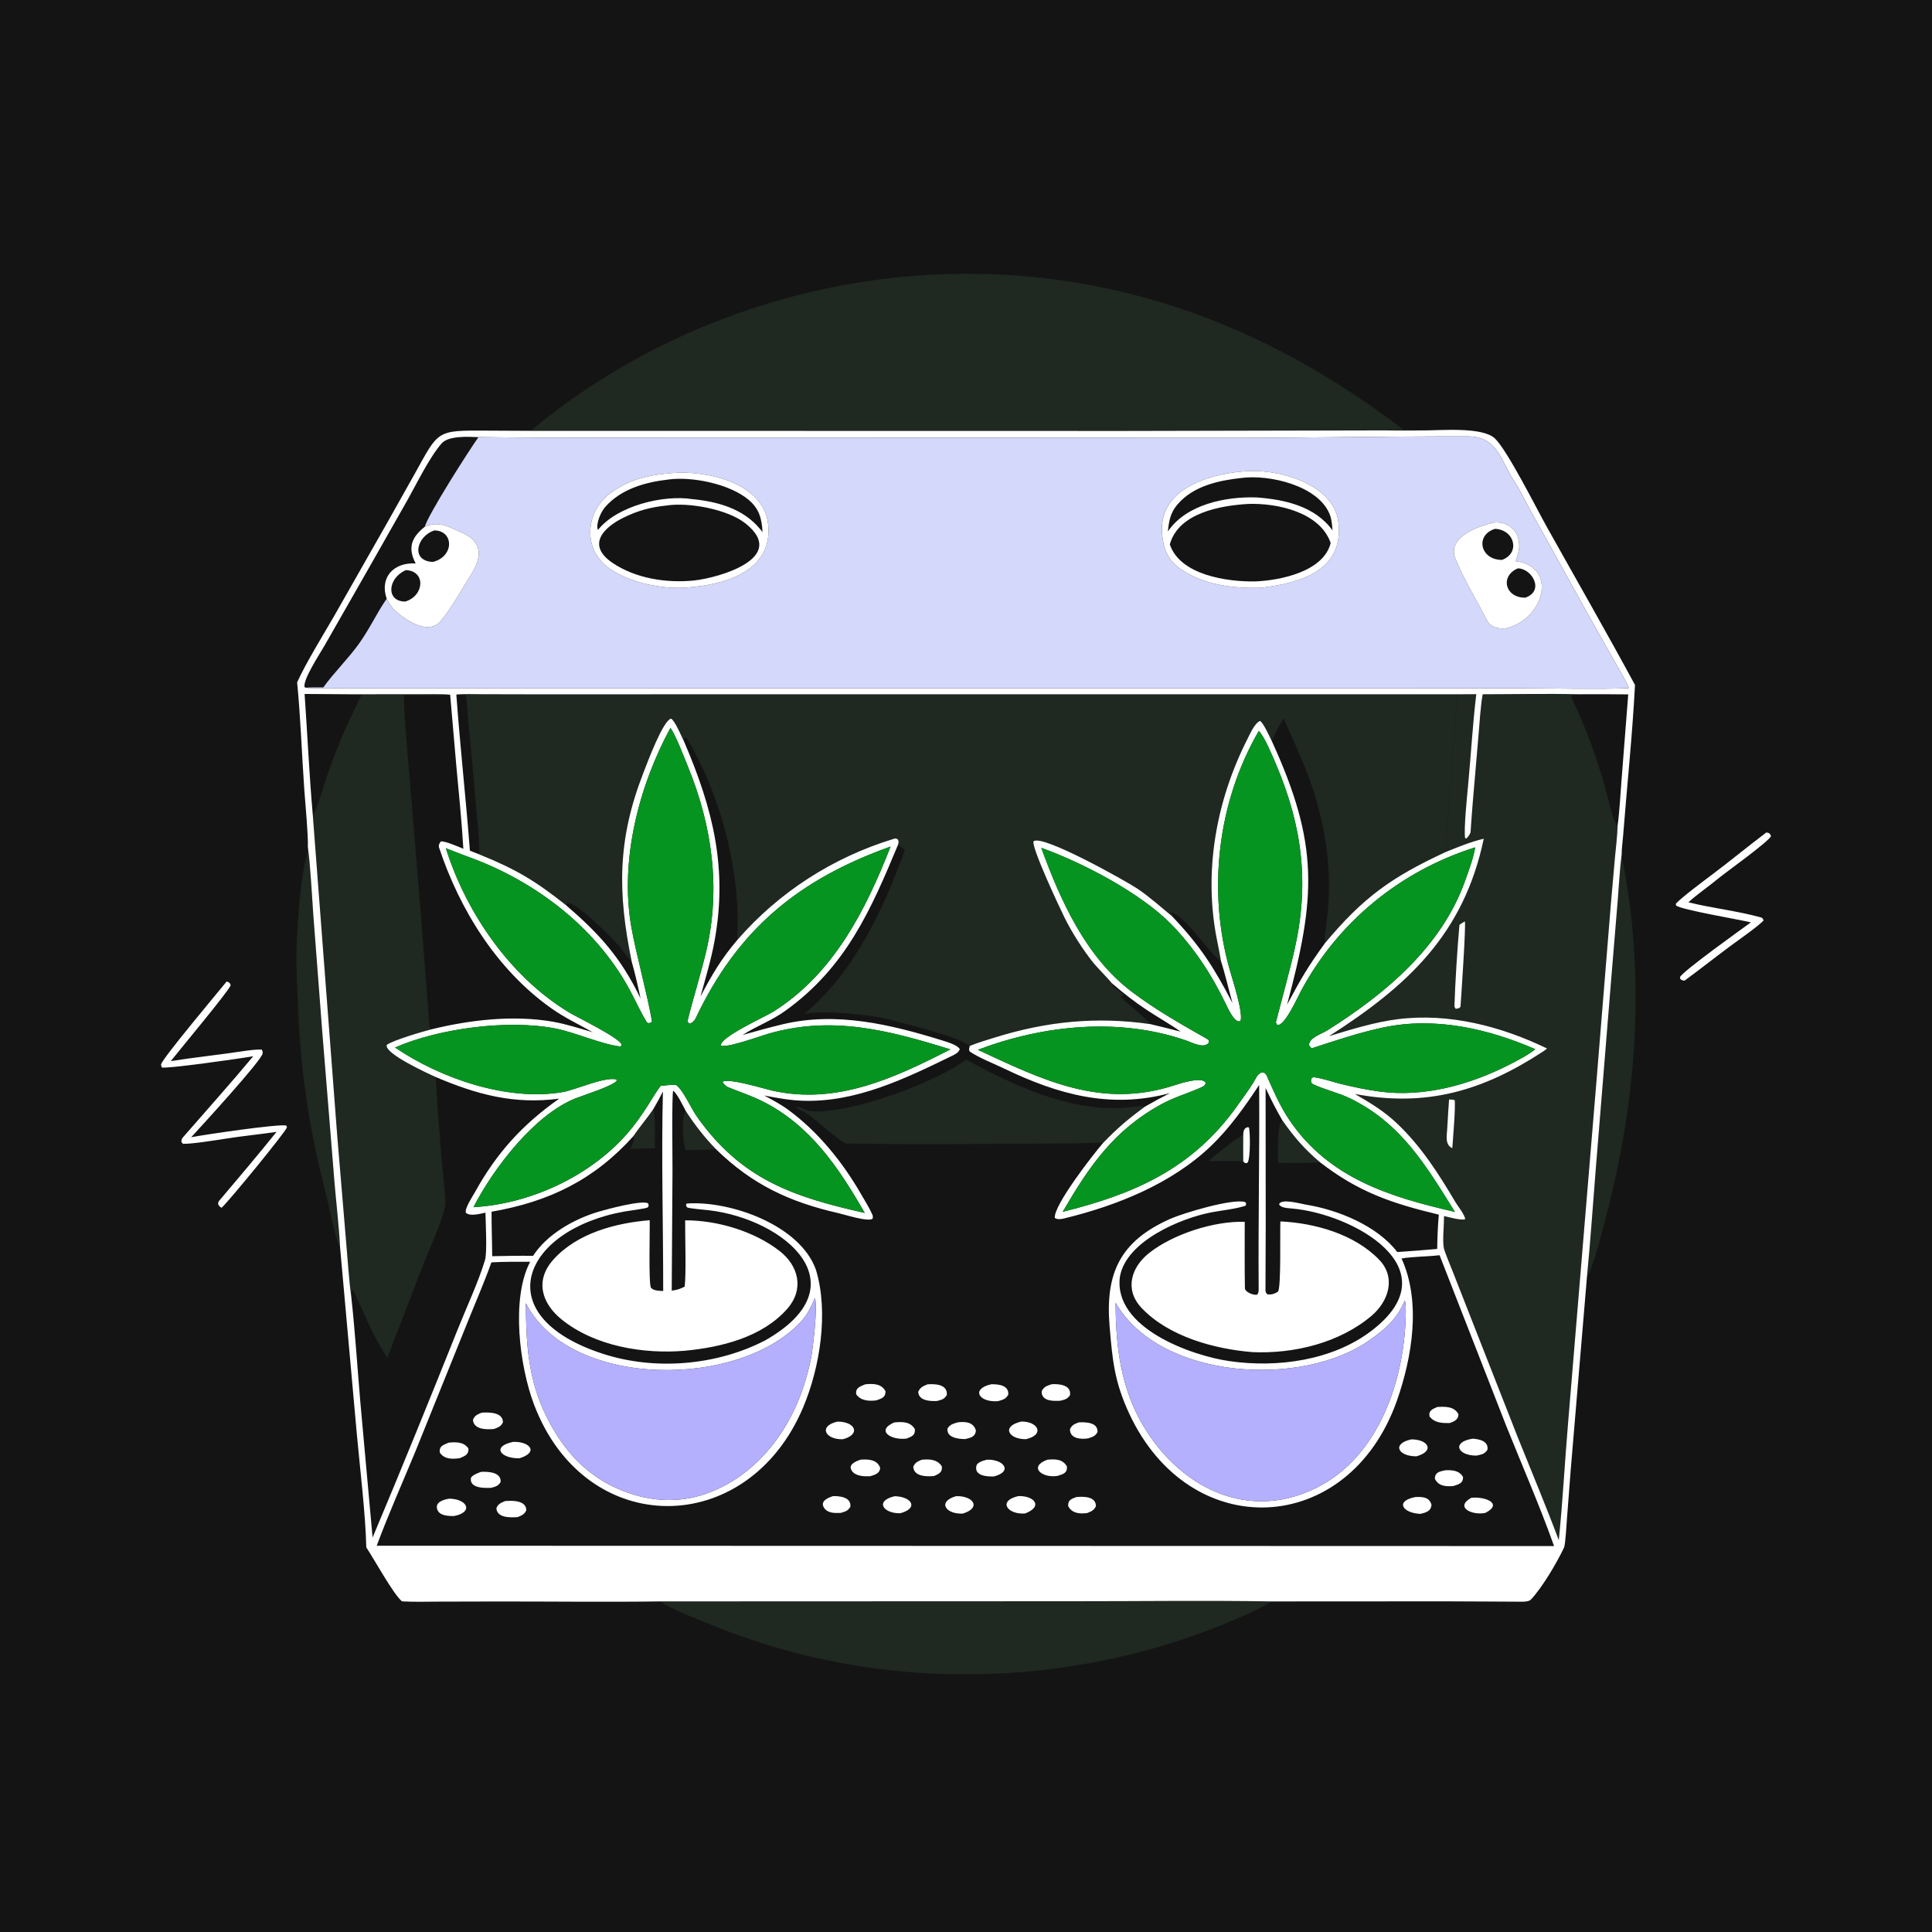 <svg width="120" height="120" viewBox="0 0 120 120" fill="none" xmlns="http://www.w3.org/2000/svg">
<rect width="120" height="120" fill="#141414"/>
<g clip-path="url(#clip0_2022_557)">
<path d="M18.455 42.382C18.991 41.194 20.067 39.453 20.746 38.278L24.055 32.46L25.764 29.42C27.258 26.729 27.084 26.728 30.222 26.747L32.959 26.76L69.792 26.767L85.105 26.734C86.214 26.721 87.402 26.764 88.497 26.732C89.503 26.736 92.097 26.499 92.86 27.241C93.64 27.998 95.432 31.576 96.073 32.722C97.902 35.993 99.77 39.247 101.553 42.544C101.39 45.672 101.058 48.804 100.813 51.926C100.785 52.289 100.722 52.717 100.724 53.076C100.61 53.914 100.552 55.047 100.481 55.908L100.058 61.032L99.114 72.64C98.936 74.836 98.784 77.121 98.569 79.308L97.555 91.357L97.328 94.309C97.313 94.52 97.23 95.942 97.146 96.121C96.716 97.031 95.797 98.606 95.082 99.356C94.972 99.471 94.685 99.485 94.536 99.485C92.935 99.482 91.324 99.462 89.723 99.462L79.034 99.468C74.927 99.399 70.626 99.46 66.503 99.456L41.046 99.466C37.718 99.512 34.292 99.469 30.956 99.471L27.191 99.48C26.501 99.482 25.641 99.506 24.968 99.463C24.431 99.019 23.266 96.885 22.751 96.11C22.705 94.065 22.357 91.182 22.166 89.104L21.122 77.471C21.063 76.222 20.877 74.668 20.772 73.394L20.009 63.996L19.46 56.826C19.367 55.553 19.29 53.832 19.122 52.609C19.146 51.794 18.965 49.962 18.901 49.054C18.748 46.873 18.668 44.542 18.455 42.382ZM29.719 27.151C29.052 27.124 27.852 27.054 27.424 27.548C26.661 28.429 25.877 30.047 25.312 31.054L22.835 35.413L20.143 40.125C19.889 40.571 18.773 42.261 18.923 42.684L19 42.716C19.379 42.778 20.958 42.754 21.397 42.755L26.477 42.756L44.937 42.755L81.816 42.755L94.526 42.752C96.654 42.752 99.08 42.824 101.173 42.745C101.028 42.351 100.58 41.606 100.354 41.206L98.729 38.328L95.056 31.701C94.749 31.141 94.426 30.473 94.089 29.954C93.225 28.661 93.047 27.113 91.182 27.108C85.929 27.095 80.695 27.212 75.441 27.198L45.552 27.181C40.3 27.18 34.965 27.217 29.719 27.151ZM21.601 43.122L18.919 43.103C19.093 45.581 19.209 48.156 19.428 50.618L20.95 70.589L21.513 77.308C21.601 78.278 21.679 79.562 21.813 80.502C22.049 82.624 22.199 84.965 22.383 87.105L23.142 95.5C24.957 91.192 26.716 86.852 28.454 82.509C28.958 81.251 29.746 79.545 30.126 78.259C30.264 77.793 30.163 75.936 30.154 75.321C29.811 75.387 29.212 75.57 28.935 75.328C28.85 75.056 29.361 74.301 29.506 74.038C30.851 71.602 32.462 69.839 34.732 68.24C31.917 68.61 29.612 67.98 27.061 66.895C26.568 66.672 23.844 65.431 24.022 64.899C24.427 64.608 26.197 64.086 26.742 63.947C29.171 63.346 31.871 63.03 34.352 63.462C35.134 63.598 36.039 63.888 36.816 64.114C35.926 63.608 35.104 63.238 34.227 62.616C30.866 60.234 28.55 56.505 27.268 52.635C27.222 52.495 27.302 52.363 27.381 52.263C27.647 52.226 28.485 52.6 28.78 52.719C28.681 51.032 28.5 49.288 28.346 47.602L27.96 43.152C27.58 43.095 26.21 43.121 25.77 43.121L21.601 43.122ZM90.531 43.123L45.24 43.124L33.001 43.126L29.951 43.119C29.583 43.117 28.66 43.093 28.344 43.143C28.578 46.386 28.941 49.608 29.186 52.836L29.766 53.066C32.053 53.992 33.227 54.692 35.158 56.223C37.257 58.032 38.555 59.474 39.784 62.006C39.62 61.227 39.455 60.507 39.239 59.739C38.353 55.441 38.344 52.147 39.958 48.01C40.213 47.357 41.166 44.768 41.683 44.633C41.937 44.786 42.338 45.756 42.497 46.08C44.273 50.221 45.211 53.915 44.38 58.455C44.163 59.639 43.826 60.735 43.509 61.895C44.228 60.527 44.793 59.562 45.81 58.367C48.394 55.398 51.753 53.247 55.511 52.102C55.644 52.062 55.67 52.077 55.773 52.145C55.837 52.343 55.824 52.24 55.778 52.47C54.093 56.512 52.552 60.054 48.815 62.756C47.892 63.424 47.023 63.706 46.12 64.284C46.949 64.052 47.762 63.823 48.599 63.623C51.953 62.818 55.33 63.63 58.542 64.629C58.828 64.719 59.464 64.901 59.614 65.162C59.539 65.395 59.297 65.5 59.07 65.61C56.197 67.009 53.172 68.471 49.897 68.37C49.036 68.343 48.3 68.202 47.47 68.044C47.974 68.32 48.48 68.582 48.947 68.924C50.788 70.268 52.326 72.164 53.461 74.134C53.699 74.546 54.009 75.036 54.194 75.465C54.22 75.528 54.213 75.622 54.206 75.689C53.965 75.923 52.468 75.44 52.075 75.351C49.051 74.662 46.725 73.582 44.47 71.377C43.733 70.618 43.181 69.9 42.604 69.022C42.462 68.755 42.029 67.867 41.812 67.751C41.721 67.951 41.771 72.175 41.77 72.715L41.722 80.165C42.096 80.112 42.197 80.071 42.525 79.916C42.629 79.119 42.546 76.75 42.556 75.796C44.549 75.794 46.82 76.463 48.41 77.692C49.615 78.624 49.96 80.082 48.901 81.29C47.347 83.061 44.792 83.684 42.534 83.897C39.967 84.117 36.943 83.615 34.89 81.959C33.637 80.948 33.213 79.526 34.37 78.237C35.846 76.592 38.245 75.959 40.354 75.79C40.372 76.29 40.274 79.81 40.437 79.989C40.616 80.185 40.946 80.167 41.192 80.188C41.195 76.101 41.072 71.851 41.175 67.797C40.975 68.193 40.795 68.521 40.57 68.904C40.207 69.44 39.639 70.107 39.349 70.56C36.897 73.29 34.093 74.644 30.531 75.262C30.528 76.195 30.567 77.103 30.571 78.025C31.402 78.008 32.279 77.988 33.11 78.003C33.976 76.657 35.673 75.708 37.17 75.264C37.658 75.119 39.863 74.52 40.255 74.743C40.302 74.927 40.316 74.846 40.226 74.999C40.08 75.074 39.051 75.202 38.794 75.248C32.436 76.385 30.197 81.743 37.464 84.092C40.655 85.124 44.456 84.834 47.509 83.264C53.591 79.821 48.741 75.717 44.021 75.17C43.799 75.144 42.824 75.062 42.681 74.996L42.607 74.871C42.618 74.828 42.617 74.757 42.684 74.752C45.351 74.569 49.692 76.087 50.678 78.865C51.484 81.519 50.925 84.938 49.894 87.394C46.449 95.603 36.346 95.639 33.166 87.229C32.28 84.886 31.722 80.662 32.93 78.37C32.129 78.368 31.322 78.364 30.522 78.407C30.075 79.666 29.537 80.887 29.04 82.128L25.784 90.195C25.013 92.057 24.096 94.128 23.398 96.008L96.526 96.029C95.674 93.623 94.515 90.957 93.555 88.566L89.414 77.963C88.627 78.056 87.83 78.041 87.052 78.164C88.28 80.87 87.715 84.291 86.763 87.004C83.765 95.477 73.9 95.928 70.126 87.776C69.219 85.815 69.096 84.486 68.919 82.38C68.642 79.079 69.57 77.086 72.703 75.698C73.481 75.354 76.505 74.438 77.323 74.656L77.396 74.726C77.39 74.791 77.399 74.875 77.352 74.892C76.717 75.1 75.908 75.173 75.246 75.3C73.327 75.667 69.942 77.092 69.56 79.297C69.132 82.491 74.03 84.204 76.349 84.54C79.378 84.978 82.792 84.487 85.191 82.653C90.248 78.79 83.994 75.374 80.222 75.061C79.967 75.039 79.55 75.022 79.448 74.805C79.552 74.413 80.802 74.772 81.106 74.821C83.084 75.137 85.535 76.127 86.788 77.767C87.616 77.708 88.44 77.651 89.267 77.574C89.275 76.924 89.306 76.094 89.368 75.444C86.468 74.745 84.386 74.054 81.976 72.179C80.997 71.346 80.389 70.633 79.66 69.603C79.256 68.908 78.95 68.31 78.609 67.576L78.616 76.181C78.614 77.479 78.603 78.806 78.601 80.107C78.601 80.262 78.629 80.296 78.714 80.39C78.953 80.435 79.176 80.356 79.377 80.229C79.585 79.976 79.492 76.509 79.528 75.864C81.681 75.968 84.116 76.651 85.655 78.236C86.728 79.34 86.255 80.823 85.189 81.727C83.196 83.415 80.361 84.096 77.792 83.983C75.421 83.789 72.603 83.021 70.915 81.25C69.831 80.113 70.245 78.727 71.366 77.834C72.847 76.654 75.419 75.828 77.312 75.889C77.313 77.264 77.299 78.645 77.324 80.019C77.329 80.239 77.844 80.478 78.09 80.409C78.182 80.277 78.179 80.184 78.178 80.015C78.147 75.81 78.239 71.593 78.208 67.389C77.338 68.705 76.375 70.073 75.198 71.196C72.746 73.537 69.351 74.888 66.098 75.679C65.902 75.727 65.683 75.76 65.519 75.651C65.409 74.898 67.928 71.662 68.519 70.986C69.463 70.016 70.05 69.518 71.129 68.728C71.655 68.427 72.127 68.168 72.668 67.895C68.959 68.893 65.693 67.972 62.362 66.366C61.706 66.05 60.819 65.712 60.233 65.312C60.157 65.17 60.195 65.17 60.232 64.967C60.63 64.794 61.389 64.565 61.817 64.433C65.031 63.434 68.125 63.129 71.449 63.61C72.07 63.75 72.71 63.92 73.33 64.076C72.699 63.619 71.874 63.163 71.211 62.718C70.406 62.18 69.78 61.687 69.043 61.055C68.927 60.883 68.124 60.07 67.912 59.805C67.257 58.984 66.585 57.932 66.123 57.001C65.787 56.325 64.067 52.647 64.193 52.26C64.698 51.773 70.005 54.761 70.663 55.206C71.349 55.67 72.162 56.378 72.811 56.921C74.548 58.755 75.405 60.093 76.553 62.304C76.358 61.624 76.032 60.26 75.834 59.689C75.769 59.264 75.668 58.785 75.584 58.362C74.743 54.127 75.537 49.728 77.478 45.904C77.637 45.591 77.941 44.886 78.27 44.781C78.476 44.903 78.869 45.777 78.997 46.035C81.934 52.449 81.74 55.7 79.941 62.405C80.798 60.799 81.218 60.068 82.291 58.588C84.672 55.734 86.426 54.487 89.781 52.926C90.61 52.592 91.288 52.305 92.16 52.093C90.919 58.02 87.43 61.235 82.549 64.358C83.921 63.939 85.392 63.482 86.82 63.303C90.005 62.901 93.243 63.745 96.095 65.124C96.011 65.191 95.92 65.262 95.83 65.32C92.109 67.756 88.589 68.788 84.158 67.949C85.132 68.515 85.97 69.015 86.787 69.792C88.286 71.218 89.358 72.909 90.407 74.677C90.545 74.909 90.998 75.477 91.006 75.723C90.78 75.824 89.981 75.596 89.693 75.53C89.695 76.088 89.592 77.006 89.674 77.492C89.713 77.72 90.115 78.682 90.228 78.966L91.315 81.737L94.293 89.325C95.134 91.414 96.032 93.558 96.819 95.662C97.065 93.253 97.194 90.73 97.402 88.305L99.166 67.065L100.05 56.19L100.305 53.28C100.362 52.689 100.46 51.873 100.471 51.291C100.588 50.472 100.649 49.285 100.717 48.443L101.132 43.13C100.101 43.121 99.076 43.111 98.044 43.122C96.138 43.075 94.018 43.121 92.093 43.122C91.967 43.793 91.898 44.915 91.836 45.632L91.479 49.812C91.428 50.416 91.383 51.06 91.341 51.669C91.333 51.791 91.176 52.005 91.061 52.091L90.996 52.043C90.915 51.484 91.123 49.43 91.188 48.743C91.364 46.904 91.471 44.946 91.695 43.118L90.531 43.123ZM41.643 45.211C39.683 48.811 38.495 53.417 39.205 57.53C39.484 59.144 40.205 61.745 40.498 63.431C40.474 63.463 40.451 63.494 40.427 63.525C40.24 63.554 40.32 63.574 40.175 63.498C39.863 62.976 39.58 62.397 39.309 61.86C37.233 57.737 33.297 54.719 29.006 53.19C28.573 53.035 28.128 52.85 27.694 52.683C28.972 56.754 31.752 60.727 35.375 62.9C35.854 63.188 38.651 64.539 38.617 64.922L38.529 64.999C37.44 64.886 35.7 64.12 34.52 63.886C31.581 63.304 27.266 63.868 24.539 65.063C27.371 66.989 31.527 68.421 34.958 67.83C35.743 67.694 37.552 66.864 38.293 67.044L38.298 67.141L38.321 67.125C37.981 67.485 36.355 67.985 35.773 68.212C33.213 69.215 30.665 72.539 29.408 74.98C32.87 74.787 36.544 73.112 38.869 70.509C39.419 69.893 39.833 69.297 40.273 68.609C40.481 68.285 40.81 67.719 41.041 67.444C41.376 67.408 41.632 67.38 41.969 67.377C42.411 67.646 42.912 68.822 43.289 69.356C46.052 73.273 49.324 74.354 53.71 75.337C52.103 72.536 50.327 69.88 47.339 68.394C46.647 68.05 45.926 67.814 45.214 67.525C45.117 67.486 44.907 67.306 44.884 67.197C45.205 66.928 47.457 67.625 47.968 67.74C51.963 68.638 55.558 66.96 59.031 65.179C55.142 63.973 51.631 63.059 47.667 64.224C47.19 64.364 45.065 65.136 44.776 64.932C44.708 64.418 47.574 63.127 48.041 62.831C51.77 60.474 53.761 56.555 55.316 52.58C49.567 54.636 45.809 57.748 43.204 63.26C43.134 63.409 42.986 63.544 42.825 63.586C42.758 63.526 42.689 63.469 42.716 63.363C43.065 61.957 43.524 60.514 43.858 59.104C44.78 55.226 44.238 51.3 42.739 47.643C42.52 47.1 41.98 45.685 41.643 45.211ZM78.186 45.402C75.614 49.828 74.993 55.319 76.374 60.212C76.55 60.834 77.245 62.949 77.046 63.423C76.685 63.583 76.26 62.613 76.122 62.327C75.248 60.515 74.137 58.821 72.725 57.383C70.778 55.428 67.265 53.592 64.674 52.659C65.86 55.911 67.428 59.41 70.245 61.558C71.724 62.687 73.334 63.598 74.944 64.513C75.106 64.605 75.097 64.605 75.087 64.756C74.787 65.164 74.072 64.764 73.666 64.624C69.527 63.195 64.865 63.645 60.737 65.205C64.773 67.083 68.425 68.904 72.988 67.395C73.346 67.276 74.684 66.853 74.893 67.257C74.834 67.43 74.785 67.462 74.588 67.55C73.759 67.922 72.959 68.138 72.149 68.579C69.159 70.208 67.64 72.47 66.006 75.267C70.432 74.172 74.044 72.6 76.802 68.746C77.158 68.249 77.532 67.749 77.856 67.227C78.017 66.968 78.075 66.735 78.362 66.607C78.531 66.618 78.563 66.63 78.667 66.784C79.099 67.755 79.494 68.692 80.094 69.577C82.55 73.201 86.38 74.359 90.37 75.273C88.591 72.439 87.073 69.804 83.883 68.236C83.13 67.866 82.31 67.697 81.567 67.347C81.441 67.288 81.446 67.214 81.424 67.104C81.494 66.921 81.434 66.978 81.586 66.905C82.206 66.987 82.688 67.178 83.276 67.324C84.084 67.518 84.899 67.695 85.723 67.803C88.447 68.16 91.255 67.386 93.679 66.162C94.209 65.895 94.909 65.532 95.362 65.168C92.415 63.887 89.128 63.14 85.929 63.816C84.398 64.139 82.986 64.622 81.502 65.103C81.431 65.126 81.332 64.957 81.306 64.916C81.301 64.453 82.093 64.219 82.454 63.991C86.031 61.737 89.533 58.822 90.998 54.712C91.233 54.052 91.507 53.333 91.627 52.632C86.985 54.089 83.095 57.267 80.799 61.568C80.598 61.944 79.752 63.828 79.319 63.651C79.295 63.6 79.271 63.55 79.246 63.499C79.589 62.161 80.128 60.217 80.415 58.94C81.332 54.855 80.888 51.346 79.283 47.536C79.085 47.065 78.519 45.701 78.186 45.402ZM50.61 80.626C50.422 81.08 50.186 81.588 49.863 81.959C46.098 86.282 35.386 86.319 32.663 80.943C32.673 83.449 32.803 85.714 33.957 88.016C35.086 90.282 36.705 91.954 39.143 92.766C40.639 93.263 42.2 93.32 43.702 92.828C46.787 91.816 48.947 89.095 49.924 86.073C50.097 85.537 50.246 85.004 50.355 84.451C50.486 83.862 50.812 81.043 50.61 80.626ZM87.251 80.776C86.782 81.905 86.096 82.505 85.113 83.21C80.937 86.208 72.069 85.729 69.291 80.918C69.305 83.323 69.528 85.588 70.595 87.796C72.709 92.041 77.179 94.682 81.752 92.418C85.697 90.465 87.284 85.585 87.317 81.449C87.318 81.291 87.313 80.907 87.251 80.776Z" fill="white"/>
<path d="M29.719 27.151C34.964 27.217 40.3 27.18 45.551 27.181L75.44 27.198C80.694 27.212 85.928 27.095 91.181 27.109C93.046 27.113 93.224 28.661 94.088 29.954C94.425 30.474 94.748 31.141 95.056 31.701L98.728 38.328L100.354 41.206C100.579 41.607 101.027 42.351 101.172 42.745C99.079 42.824 96.654 42.752 94.525 42.752L81.815 42.755L44.936 42.755L26.476 42.756L21.396 42.755C20.957 42.754 19.379 42.778 18.999 42.716C19.269 42.683 19.793 42.696 20.084 42.696C20.672 41.854 21.621 40.926 22.298 39.979C22.969 39.042 23.41 38.064 23.991 37.228L24.018 37.19C24.189 37.476 24.281 37.679 24.532 37.913C25.19 38.528 26.613 39.488 27.383 38.56C27.957 37.868 28.431 37.035 28.898 36.266C29.383 35.47 30.201 34.419 29.4 33.553C29.089 33.217 28.593 33.046 28.187 32.862C27.504 32.551 27.099 32.438 26.384 32.716C26.616 31.914 29.14 27.959 29.719 27.151ZM77.172 29.285C74.965 29.472 71.909 30.436 72.181 33.195C72.262 34.007 72.48 34.685 73.16 35.215C74.616 36.321 76.532 36.554 78.281 36.512C80.679 36.231 83.496 35.486 83.127 32.431C82.832 29.989 79.182 29.049 77.172 29.285ZM41.71 29.386C40.284 29.505 39.148 29.755 37.976 30.585C36.422 31.684 36.153 33.929 37.674 35.173C38.888 36.166 41.176 36.63 42.697 36.488C44.996 36.323 48.014 35.49 47.713 32.575C47.442 29.957 43.823 29.195 41.71 29.386ZM92.836 32.45C91.859 32.668 89.837 33.334 90.404 34.72C90.925 35.991 91.72 37.283 92.353 38.514C92.591 38.979 93.042 39.052 93.505 39.03C95.91 38.497 96.798 35.194 94.143 34.855C94.243 34.544 94.35 34.272 94.359 33.942C94.385 33.023 93.751 32.405 92.836 32.45Z" fill="#D4D8FB"/>
<path d="M78.281 36.512C76.532 36.554 74.616 36.321 73.16 35.215C72.481 34.685 72.262 34.007 72.182 33.195C71.91 30.436 74.965 29.472 77.173 29.285C79.182 29.049 82.833 29.989 83.128 32.431C83.497 35.486 80.679 36.231 78.281 36.512ZM77.115 29.687C75.696 29.84 74.122 30.18 73.137 31.33C72.686 31.856 72.609 32.355 72.539 33.012C73.68 31.318 76.154 30.829 78.06 30.897C79.797 31.027 81.682 31.441 82.765 32.944C82.74 32.623 82.716 32.271 82.6 31.97C81.898 30.156 78.831 29.459 77.115 29.687ZM77.54 31.299C75.807 31.401 73.202 31.853 72.66 33.812C73.296 35.722 76.228 36.142 77.948 36.113C79.508 36.054 82.208 35.512 82.651 33.726C81.982 31.805 79.332 31.242 77.54 31.299Z" fill="white"/>
<path d="M42.697 36.488C41.177 36.63 38.889 36.166 37.674 35.173C36.153 33.929 36.422 31.684 37.976 30.585C39.148 29.755 40.284 29.505 41.711 29.386C43.823 29.195 47.443 29.957 47.713 32.575C48.014 35.49 44.996 36.323 42.697 36.488ZM41.493 29.787C40.066 29.952 38.567 30.372 37.581 31.501C37.319 31.801 36.994 32.53 37.136 32.921L37.166 32.883C38.361 31.417 41.198 30.72 42.998 31.001C44.58 31.154 46.169 31.594 47.217 32.867L47.363 33.048C47.312 32.226 47.17 31.61 46.498 31.044C45.327 30.057 42.979 29.578 41.493 29.787ZM41.405 31.398C40.42 31.5 39.622 31.71 38.724 32.154C37.456 32.781 36.43 33.858 38.034 34.953C39.464 35.93 41.392 36.227 43.099 36.056C44.689 35.886 48.989 34.64 46.296 32.505C45.196 31.632 42.781 31.185 41.405 31.398Z" fill="white"/>
<path d="M93.505 39.03C93.042 39.052 92.591 38.979 92.352 38.514C91.72 37.283 90.925 35.99 90.404 34.72C89.837 33.334 91.859 32.668 92.836 32.45C93.751 32.405 94.385 33.023 94.359 33.942C94.35 34.272 94.243 34.544 94.143 34.855C96.798 35.194 95.91 38.497 93.505 39.03ZM92.859 32.848C91.606 33.229 91.932 34.783 93.293 34.776C94.434 34.363 94.094 32.907 92.859 32.848ZM94.275 35.302C93.145 35.786 93.489 37.136 94.739 37.123C95.962 36.698 95.149 35.305 94.275 35.302Z" fill="white"/>
<path d="M25.818 34.998C25.302 34.01 25.564 33.376 26.385 32.716C27.099 32.438 27.505 32.551 28.188 32.862C28.593 33.046 29.09 33.217 29.4 33.553C30.202 34.419 29.383 35.47 28.899 36.266C28.431 37.035 27.957 37.868 27.384 38.56C26.614 39.488 25.191 38.528 24.532 37.913C24.282 37.679 24.19 37.476 24.019 37.189C23.558 35.858 24.465 34.913 25.818 34.998ZM26.988 32.944C25.864 33.3 25.487 34.845 26.885 34.903C28.218 34.575 28.202 32.971 26.988 32.944ZM25.213 35.411C24.072 35.897 23.947 37.367 25.176 37.363C26.375 36.993 26.446 35.459 25.213 35.411Z" fill="white"/>
<path d="M27.693 52.683C28.127 52.85 28.572 53.035 29.006 53.19C33.296 54.719 37.232 57.737 39.309 61.86C39.579 62.397 39.863 62.976 40.174 63.498C40.319 63.573 40.24 63.554 40.426 63.525C40.45 63.494 40.474 63.463 40.497 63.431C40.204 61.745 39.483 59.144 39.205 57.53C38.495 53.417 39.682 48.811 41.643 45.211C41.979 45.685 42.52 47.1 42.739 47.642C44.238 51.3 44.779 55.226 43.858 59.104C43.523 60.514 43.064 61.957 42.715 63.363C42.688 63.469 42.757 63.526 42.825 63.586C42.985 63.544 43.133 63.409 43.204 63.26C45.809 57.748 49.566 54.636 55.315 52.58C53.76 56.555 51.769 60.474 48.04 62.831C47.573 63.126 44.708 64.418 44.775 64.932C45.064 65.136 47.189 64.364 47.667 64.224C51.63 63.059 55.142 63.973 59.03 65.179C55.557 66.96 51.962 68.638 47.967 67.74C47.456 67.625 45.204 66.928 44.883 67.197C44.907 67.306 45.116 67.486 45.213 67.525C45.925 67.814 46.646 68.05 47.338 68.394C50.326 69.88 52.102 72.536 53.71 75.337C49.323 74.354 46.051 73.273 43.288 69.356C42.911 68.822 42.41 67.646 41.968 67.377C41.631 67.38 41.375 67.408 41.04 67.444C40.809 67.719 40.48 68.285 40.272 68.609C39.832 69.296 39.418 69.893 38.868 70.509C36.543 73.112 32.869 74.787 29.407 74.98C30.664 72.539 33.212 69.215 35.773 68.212C36.354 67.985 37.98 67.485 38.32 67.125L38.297 67.141L38.292 67.044C37.552 66.864 35.742 67.694 34.958 67.83C31.527 68.421 27.37 66.989 24.538 65.063C27.265 63.868 31.58 63.304 34.519 63.886C35.7 64.12 37.439 64.886 38.528 64.999L38.616 64.922C38.65 64.539 35.853 63.188 35.374 62.9C31.751 60.727 28.971 56.754 27.693 52.683Z" fill="#069420"/>
<path d="M64.674 52.659C67.265 53.592 70.777 55.428 72.724 57.383C74.137 58.821 75.248 60.515 76.122 62.328C76.26 62.613 76.684 63.584 77.046 63.423C77.244 62.949 76.55 60.834 76.374 60.212C74.993 55.319 75.614 49.828 78.186 45.402C78.519 45.701 79.085 47.066 79.283 47.536C80.888 51.346 81.332 54.855 80.415 58.94C80.128 60.217 79.588 62.161 79.246 63.499C79.27 63.55 79.294 63.6 79.319 63.651C79.752 63.828 80.598 61.944 80.798 61.569C83.094 57.267 86.984 54.09 91.627 52.632C91.506 53.333 91.233 54.052 90.998 54.712C89.533 58.822 86.031 61.737 82.454 63.991C82.093 64.219 81.301 64.453 81.306 64.916C81.332 64.957 81.431 65.126 81.502 65.103C82.986 64.622 84.398 64.139 85.929 63.816C89.128 63.14 92.415 63.887 95.362 65.168C94.909 65.532 94.209 65.895 93.679 66.162C91.255 67.386 88.447 68.16 85.723 67.803C84.898 67.695 84.084 67.518 83.276 67.324C82.688 67.178 82.206 66.987 81.586 66.905C81.434 66.978 81.494 66.921 81.424 67.104C81.445 67.214 81.441 67.288 81.567 67.347C82.31 67.697 83.13 67.866 83.883 68.236C87.073 69.804 88.591 72.439 90.369 75.273C86.379 74.359 82.549 73.201 80.093 69.577C79.493 68.692 79.099 67.755 78.667 66.784C78.563 66.63 78.531 66.618 78.362 66.607C78.075 66.735 78.016 66.968 77.856 67.228C77.532 67.749 77.157 68.249 76.802 68.747C74.044 72.6 70.432 74.172 66.006 75.268C67.639 72.47 69.159 70.208 72.149 68.579C72.959 68.138 73.759 67.922 74.588 67.55C74.785 67.462 74.834 67.43 74.893 67.257C74.684 66.853 73.345 67.276 72.988 67.395C68.425 68.904 64.773 67.083 60.737 65.205C64.865 63.645 69.526 63.195 73.666 64.624C74.072 64.764 74.787 65.164 75.086 64.756C75.096 64.605 75.106 64.605 74.944 64.513C73.333 63.598 71.724 62.687 70.245 61.558C67.428 59.41 65.859 55.911 64.674 52.659Z" fill="#069420"/>
<path d="M108.75 57.291C108.013 57.107 104.448 56.517 104.098 56.241L104.094 56.124C104.446 55.743 105.836 54.701 106.331 54.33C107.468 53.479 108.588 52.551 109.713 51.704C109.902 51.739 109.928 51.763 110 51.924C109.939 52.22 107.127 54.227 106.719 54.57C106.187 55.017 105.409 55.549 104.869 56.043C106.326 56.407 107.907 56.576 109.356 56.978C109.497 57.017 109.49 57.058 109.539 57.175C109.153 57.574 107.915 58.433 107.409 58.809C106.488 59.494 105.552 60.236 104.63 60.91C104.419 60.866 104.502 60.915 104.355 60.79L104.355 60.679C104.544 60.306 108.142 57.731 108.75 57.291Z" fill="white"/>
<path d="M90.648 57.446C90.714 57.386 90.899 57.282 90.984 57.229C91.065 57.396 90.756 61.981 90.715 62.527C90.624 62.651 90.613 62.616 90.418 62.662C90.39 62.616 90.362 62.571 90.335 62.526C90.382 61.055 90.519 58.856 90.648 57.446Z" fill="white"/>
<path d="M15.73 65.604C15.091 65.724 10.28 66.412 10.041 66.297L10 66.112C10.13 65.686 13.519 61.65 14.079 60.961C14.246 61.023 14.287 61.043 14.326 61.2C14.222 61.539 11.087 65.295 10.609 65.906C12.081 65.676 13.568 65.52 15.042 65.299C15.431 65.24 15.853 65.182 16.244 65.188C16.311 65.265 16.319 65.317 16.314 65.423C16.292 65.831 12.406 70.057 11.876 70.636C12.633 70.484 17.353 69.787 17.783 69.911L17.825 70.015C17.761 70.291 14.149 74.688 13.762 75.019C13.63 74.934 13.639 74.94 13.551 74.809C13.557 74.685 13.544 74.666 13.633 74.56C14.827 73.152 16.02 71.739 17.179 70.301C16.154 70.455 15.076 70.558 14.043 70.721C13.503 70.806 11.83 71.074 11.356 71.042L11.267 70.916C11.267 70.752 11.295 70.723 11.409 70.591C12.853 68.928 14.321 67.298 15.73 65.604Z" fill="white"/>
<path d="M90.206 71.316C89.721 71.096 89.873 70.522 89.892 70.061C89.917 69.474 89.968 68.878 90.003 68.29C90.159 68.292 90.193 68.295 90.346 68.323C90.434 68.545 90.234 70.9 90.206 71.316Z" fill="white"/>
<path d="M77.22 70.499C77.23 70.303 77.221 70.265 77.328 70.097C77.49 69.998 77.407 70.012 77.576 70.026C77.656 70.366 77.668 71.866 77.503 72.198C77.384 72.27 77.446 72.256 77.308 72.224L77.221 72.141C77.21 71.602 77.219 71.04 77.22 70.499Z" fill="white"/>
<path d="M32.663 80.943C35.386 86.319 46.098 86.282 49.863 81.959C50.186 81.588 50.422 81.08 50.61 80.626C50.812 81.043 50.486 83.862 50.355 84.451C50.246 85.004 50.097 85.537 49.924 86.073C48.947 89.095 46.787 91.816 43.701 92.828C42.2 93.32 40.639 93.263 39.143 92.766C36.705 91.954 35.085 90.282 33.957 88.016C32.803 85.714 32.673 83.449 32.663 80.943Z" fill="#B4B0FE"/>
<path d="M69.291 80.918C72.07 85.729 80.937 86.208 85.113 83.211C86.096 82.505 86.782 81.905 87.251 80.776C87.313 80.907 87.318 81.292 87.317 81.449C87.284 85.585 85.697 90.466 81.752 92.418C77.179 94.683 72.71 92.042 70.595 87.796C69.529 85.588 69.305 83.323 69.291 80.918Z" fill="#B4B0FE"/>
<path d="M54.425 86.981C53.976 87.032 53.465 87.014 53.183 86.604C53.121 86.196 53.425 86.117 53.744 85.981C54.214 85.936 54.746 85.927 54.999 86.412C55.013 86.806 54.743 86.866 54.425 86.981Z" fill="white"/>
<path d="M58.188 87.019C57.761 87.037 57.054 87.004 57.034 86.445C57.168 86.159 57.318 86.108 57.609 85.984C58.082 85.945 58.869 85.978 58.808 86.647C58.647 86.914 58.49 86.944 58.188 87.019Z" fill="white"/>
<path d="M61.993 87.028C60.781 87.126 60.299 86.26 61.569 85.979C62.004 85.968 62.68 86.037 62.625 86.626C62.462 86.906 62.308 86.934 61.993 87.028Z" fill="white"/>
<path d="M65.868 87.001C65.429 87.029 64.664 87.043 64.701 86.407C64.856 86.121 65.011 86.084 65.32 85.977C65.768 85.944 66.559 86.02 66.46 86.655C66.298 86.9 66.148 86.928 65.868 87.001Z" fill="white"/>
<path d="M90.044 88.386C89.579 88.398 89.1 88.381 88.791 87.978C88.72 87.611 88.978 87.522 89.269 87.391C89.743 87.364 90.322 87.338 90.584 87.835C90.597 88.163 90.326 88.298 90.044 88.386Z" fill="white"/>
<path d="M30.687 88.756C30.233 88.8 29.429 88.806 29.375 88.194C29.486 87.912 29.638 87.865 29.912 87.744C30.358 87.712 31.246 87.708 31.238 88.343C31.114 88.603 30.947 88.656 30.687 88.756Z" fill="white"/>
<path d="M52.349 89.394C51.266 89.429 50.806 88.582 52.009 88.299C53.12 88.288 53.498 89.094 52.349 89.394Z" fill="white"/>
<path d="M63.728 89.39C62.632 89.406 62.172 88.579 63.443 88.294C64.474 88.285 64.917 89.109 63.728 89.39Z" fill="white"/>
<path d="M56.306 89.352C55.364 89.477 54.363 88.863 55.54 88.351C56.023 88.303 56.539 88.283 56.824 88.768C56.855 89.157 56.622 89.23 56.306 89.352Z" fill="white"/>
<path d="M59.949 89.384C59.532 89.383 58.764 89.299 58.856 88.716C59.03 88.462 59.203 88.433 59.501 88.342C59.961 88.288 60.471 88.324 60.615 88.854C60.576 89.252 60.282 89.304 59.949 89.384Z" fill="white"/>
<path d="M67.596 89.338C67.15 89.409 66.447 89.37 66.458 88.768C66.582 88.502 66.748 88.442 67.013 88.344C67.436 88.326 68.197 88.338 68.169 88.944C68.028 89.21 67.873 89.243 67.596 89.338Z" fill="white"/>
<path d="M91.722 90.409C90.519 90.427 90.144 89.557 91.477 89.358C91.893 89.388 92.478 89.512 92.385 90.055C92.195 90.325 92.049 90.329 91.722 90.409Z" fill="white"/>
<path d="M87.98 90.454C86.831 90.46 86.432 89.673 87.652 89.403C88.709 89.393 89.143 90.128 87.98 90.454Z" fill="white"/>
<path d="M32.265 90.576C31.095 90.601 30.503 89.841 31.879 89.557C32.892 89.523 33.496 90.196 32.265 90.576Z" fill="white"/>
<path d="M28.557 90.57C28.097 90.634 27.613 90.652 27.319 90.227C27.263 89.812 27.54 89.75 27.864 89.607C28.306 89.556 28.824 89.553 29.096 89.971C29.125 90.346 28.865 90.44 28.557 90.57Z" fill="white"/>
<path d="M54.032 91.694C53.677 91.705 53.15 91.697 52.917 91.365C52.635 90.962 53.165 90.758 53.454 90.662C53.911 90.626 54.485 90.648 54.666 91.162C54.655 91.531 54.33 91.606 54.032 91.694Z" fill="white"/>
<path d="M58.024 91.676C57.578 91.725 56.745 91.717 56.725 91.101C56.833 90.84 57.002 90.772 57.251 90.666C57.725 90.623 58.189 90.63 58.492 91.061C58.559 91.433 58.332 91.54 58.024 91.676Z" fill="white"/>
<path d="M61.723 91.707C61.411 91.712 60.471 91.713 60.652 91.026C60.706 90.82 61.112 90.708 61.309 90.663C62.366 90.635 62.921 91.408 61.723 91.707Z" fill="white"/>
<path d="M65.691 91.669C64.707 91.831 63.86 91.098 65.057 90.664C65.531 90.625 66.013 90.612 66.272 91.093C66.293 91.503 66.027 91.561 65.691 91.669Z" fill="white"/>
<path d="M90.261 92.303C89.805 92.336 89.344 92.313 89.121 91.844C89.133 91.439 89.407 91.404 89.755 91.323C90.177 91.296 90.643 91.327 90.87 91.736C90.889 92.141 90.589 92.192 90.261 92.303Z" fill="white"/>
<path d="M30.509 92.412C30.226 92.424 29.159 92.483 29.248 91.82C29.273 91.64 29.719 91.472 29.893 91.418C30.323 91.401 31.131 91.432 31.097 92.044C30.95 92.299 30.785 92.334 30.509 92.412Z" fill="white"/>
<path d="M52.22 93.969C51.842 93.982 51.403 94.002 51.176 93.639C50.915 93.221 51.475 93.011 51.747 92.926C52.178 92.918 52.877 92.995 52.819 93.586C52.666 93.847 52.512 93.882 52.22 93.969Z" fill="white"/>
<path d="M55.919 93.99C54.848 94.017 54.319 93.214 55.575 92.932C56.638 92.962 57.078 93.677 55.919 93.99Z" fill="white"/>
<path d="M59.804 94.011C58.748 94.068 58.193 93.278 59.379 92.93C60.429 92.889 60.994 93.644 59.804 94.011Z" fill="white"/>
<path d="M63.68 94.001C62.641 94.106 61.91 93.251 63.236 92.927C64.183 92.876 64.851 93.543 63.68 94.001Z" fill="white"/>
<path d="M67.52 93.98C67.06 94.035 66.582 94.006 66.344 93.541C66.33 93.163 66.546 93.101 66.858 92.983C67.293 92.948 68.072 92.93 68.069 93.554C67.948 93.816 67.78 93.876 67.52 93.98Z" fill="white"/>
<path d="M88.233 94.029C87.121 93.989 86.617 93.232 87.918 92.982C88.348 92.967 88.781 92.977 88.913 93.467C88.875 93.876 88.574 93.94 88.233 94.029Z" fill="white"/>
<path d="M92.268 93.965C91.467 94.146 90.317 93.631 91.38 93.033C92.161 92.932 93.412 93.36 92.268 93.965Z" fill="white"/>
<path d="M28.19 94.165C27.868 94.161 27.31 94.162 27.164 93.767C26.991 93.3 27.55 93.142 27.901 93.084C29.042 93.102 29.431 93.934 28.19 94.165Z" fill="white"/>
<path d="M32.151 94.23C31.716 94.263 30.855 94.291 30.832 93.668C30.947 93.402 31.116 93.346 31.375 93.233C31.814 93.198 32.686 93.18 32.69 93.807C32.571 94.064 32.406 94.128 32.151 94.23Z" fill="white"/>
<g opacity="0.1">
<path d="M90.53 43.123L91.695 43.118C91.471 44.946 91.363 46.904 91.188 48.744C91.123 49.43 90.915 51.484 90.995 52.043L91.06 52.091C91.175 52.005 91.332 51.791 91.341 51.669C91.383 51.061 91.428 50.416 91.479 49.812L91.836 45.632C91.898 44.915 91.967 43.793 92.092 43.122C94.017 43.121 96.138 43.075 98.044 43.122L97.596 43.188C97.597 43.362 97.875 43.902 97.959 44.087C98.798 45.935 99.434 47.862 99.941 49.826C100.034 50.184 100.213 51.078 100.471 51.291C100.459 51.873 100.361 52.689 100.305 53.28L100.049 56.19L99.165 67.065L97.401 88.305C97.194 90.73 97.065 93.253 96.819 95.662C96.032 93.558 95.133 91.414 94.293 89.325L90.228 78.966C90.115 78.682 89.713 77.72 89.674 77.492C89.592 77.006 89.695 76.088 89.693 75.53C89.98 75.596 90.78 75.824 91.005 75.723C90.998 75.477 90.545 74.909 90.407 74.677C89.357 72.91 88.286 71.218 86.787 69.792C85.97 69.015 85.132 68.515 84.158 67.949C88.589 68.788 92.109 67.757 95.83 65.32C95.92 65.262 96.01 65.191 96.095 65.124C93.243 63.745 90.005 62.901 86.82 63.303C85.392 63.482 83.921 63.939 82.549 64.358C87.43 61.235 90.919 58.02 92.16 52.093C91.287 52.305 90.61 52.592 89.781 52.926C89.76 52.847 90.451 43.983 90.53 43.123ZM90.984 57.229C90.898 57.282 90.714 57.386 90.648 57.446C90.519 58.856 90.382 61.055 90.335 62.526C90.362 62.571 90.39 62.617 90.418 62.662C90.613 62.616 90.624 62.651 90.715 62.527C90.756 61.981 91.064 57.396 90.984 57.229ZM90.003 68.29C89.968 68.878 89.917 69.474 89.892 70.061C89.873 70.522 89.721 71.096 90.206 71.316C90.234 70.9 90.435 68.545 90.346 68.323C90.193 68.295 90.159 68.292 90.003 68.29Z" fill="#87E09A"/>
<path d="M32.959 26.76C41.559 19.579 53.045 16.097 64.16 17.201C72.769 18.056 80.339 21.455 87.16 26.685C87.524 26.685 88.163 26.663 88.496 26.732C87.402 26.764 86.213 26.721 85.105 26.734L69.792 26.767L32.959 26.76Z" fill="#87E09A"/>
<path d="M21.601 43.122L25.77 43.121C26.21 43.121 27.58 43.095 27.959 43.152C27.149 43.214 25.928 43.174 25.084 43.173C25.119 44.842 25.311 46.746 25.452 48.419L26.123 56.564L26.564 62.254C26.586 62.508 26.638 63.809 26.741 63.947C26.196 64.086 24.427 64.608 24.021 64.899C23.844 65.431 26.568 66.672 27.061 66.895C27.167 68.674 27.3 70.433 27.45 72.205C27.487 72.639 27.706 74.603 27.659 74.849C27.445 75.983 26.567 77.786 26.151 78.895C25.466 80.721 24.74 82.515 24.064 84.328C23.163 83.007 22.655 81.663 21.994 80.226C21.965 80.162 21.93 80.176 21.854 80.154L21.812 80.502C21.678 79.562 21.6 78.278 21.513 77.308L20.949 70.589L19.427 50.618C19.606 50.487 19.988 49.202 20.088 48.882C20.74 46.806 21.501 45.094 22.454 43.159C22.123 43.161 21.931 43.163 21.601 43.122Z" fill="#87E09A"/>
<path d="M28.343 43.143C28.66 43.093 29.583 43.117 29.951 43.119L33.001 43.127L90.53 43.123C90.451 43.983 89.76 52.847 89.781 52.926C86.426 54.487 84.671 55.734 82.29 58.588C82.243 58.181 82.383 57.406 82.435 56.962C82.76 54.187 82.36 51.39 81.459 48.757C80.984 47.371 80.317 45.981 79.738 44.629C79.415 45.076 79.228 45.536 78.997 46.035C78.868 45.777 78.475 44.903 78.269 44.781C77.941 44.886 77.637 45.591 77.478 45.905C75.537 49.728 74.743 54.127 75.584 58.362C75.668 58.785 75.769 59.264 75.834 59.689C75.165 59.337 73.592 56.777 72.69 56.655C72.751 56.721 72.802 56.782 72.859 56.851L72.811 56.921C72.161 56.378 71.349 55.67 70.663 55.206C70.005 54.761 64.698 51.773 64.193 52.26C64.067 52.647 65.787 56.325 66.123 57.001C66.585 57.932 67.257 58.984 67.912 59.805C68.124 60.07 68.927 60.883 69.043 61.055C69.101 61.4 69.671 61.575 69.801 61.83L69.615 61.859L69.605 61.918C69.98 62.315 71.272 63.315 71.449 63.61C68.124 63.129 65.03 63.434 61.816 64.433C61.389 64.565 60.63 64.795 60.232 64.967C59.497 64.377 56.248 63.597 55.2 63.318C54.087 63.022 51.083 62.721 49.953 62.98C53.034 60.428 54.867 56.494 56.204 52.798C56.085 52.691 55.909 52.568 55.778 52.47C55.823 52.24 55.837 52.343 55.773 52.145C55.669 52.077 55.644 52.062 55.511 52.102C51.753 53.247 48.394 55.398 45.809 58.367C45.76 57.998 45.831 57.379 45.821 56.966C45.735 53.44 44.785 49.838 43.147 46.718C43.045 46.523 42.742 45.924 42.589 45.808L42.521 45.833L42.497 46.08C42.338 45.756 41.937 44.786 41.683 44.633C41.166 44.768 40.212 47.357 39.958 48.01C38.344 52.147 38.353 55.441 39.239 59.739C38.963 59.474 38.636 58.957 38.365 58.666C37.944 58.216 35.821 56.005 35.234 56.093L35.157 56.223C33.226 54.692 32.053 53.992 29.766 53.067C29.807 52.164 29.607 50.74 29.536 49.786C29.371 47.581 29.116 45.377 28.955 43.17C28.727 43.174 28.571 43.163 28.343 43.143Z" fill="#87E09A"/>
<path d="M19.122 52.609C19.289 53.832 19.367 55.553 19.46 56.826L20.008 63.996L20.772 73.394C20.877 74.668 21.063 76.222 21.122 77.471C20.799 76.891 20.537 75.368 20.358 74.641C20.049 73.385 19.714 72.04 19.464 70.772C18.905 67.947 18.596 65.103 18.496 62.227C18.447 60.983 18.372 59.722 18.433 58.478C18.511 56.879 18.616 55.271 18.922 53.698C18.997 53.312 19.128 53.005 19.122 52.609Z" fill="#87E09A"/>
<path d="M98.569 79.308C98.783 77.121 98.935 74.837 99.114 72.64L100.058 61.032L100.481 55.908C100.551 55.047 100.61 53.914 100.724 53.076C100.728 53.397 100.822 53.623 100.878 53.931C102.195 61.088 101.606 68.562 99.757 75.57C99.583 76.23 98.928 78.866 98.569 79.308Z" fill="#87E09A"/>
<path d="M60.018 65.82C62.958 67.422 66.349 69.01 69.779 68.816C70.187 68.793 70.738 68.665 71.129 68.728C70.05 69.518 69.462 70.016 68.518 70.986C68.25 70.957 67.344 71.007 66.999 71.013L63.865 71.037C60.114 71.059 56.254 71.096 52.505 71.024C51.795 70.603 50.995 69.816 50.316 69.305C49.927 69.012 49.761 69.007 49.447 68.8L49.492 68.754C49.658 68.755 49.726 68.785 49.872 68.855C50.019 68.925 50.239 69.011 50.399 69.022C52.903 69.191 58.137 67.205 60.018 65.82Z" fill="#87E09A"/>
<path d="M39.349 70.56C39.639 70.107 40.207 69.44 40.569 68.904C40.745 69.345 40.667 70.764 40.678 71.318L39.146 71.358C39.238 71.149 39.378 70.886 39.394 70.668L39.349 70.56Z" fill="#87E09A"/>
<path d="M42.603 69.022C43.181 69.9 43.733 70.618 44.47 71.377C43.912 71.425 43.137 71.417 42.56 71.424L42.544 71.346C42.435 70.802 42.29 69.487 42.603 69.022Z" fill="#87E09A"/>
<path d="M79.66 69.603C80.389 70.633 80.997 71.346 81.975 72.179C81.402 72.264 80.02 72.231 79.38 72.229C79.375 71.642 79.327 70.34 79.523 69.746C79.569 69.698 79.614 69.65 79.66 69.603Z" fill="#87E09A"/>
<path d="M75.053 72.122C75.462 71.761 76.766 70.681 77.219 70.498C77.219 71.039 77.21 71.602 77.221 72.141C76.93 72.096 75.437 72.122 75.053 72.122Z" fill="#87E09A"/>
<path d="M41.045 99.466L66.503 99.456C70.626 99.46 74.926 99.399 79.034 99.468C78.738 99.598 78.402 99.822 78.094 99.968C67.543 104.953 54.971 105.371 44.163 100.912C43.48 100.63 41.537 99.902 41.045 99.466Z" fill="#87E09A"/>
</g>
</g>
<defs>
<clipPath id="clip0_2022_557">
<rect width="100" height="87" fill="white" transform="translate(10 17)"/>
</clipPath>
</defs>
</svg>
